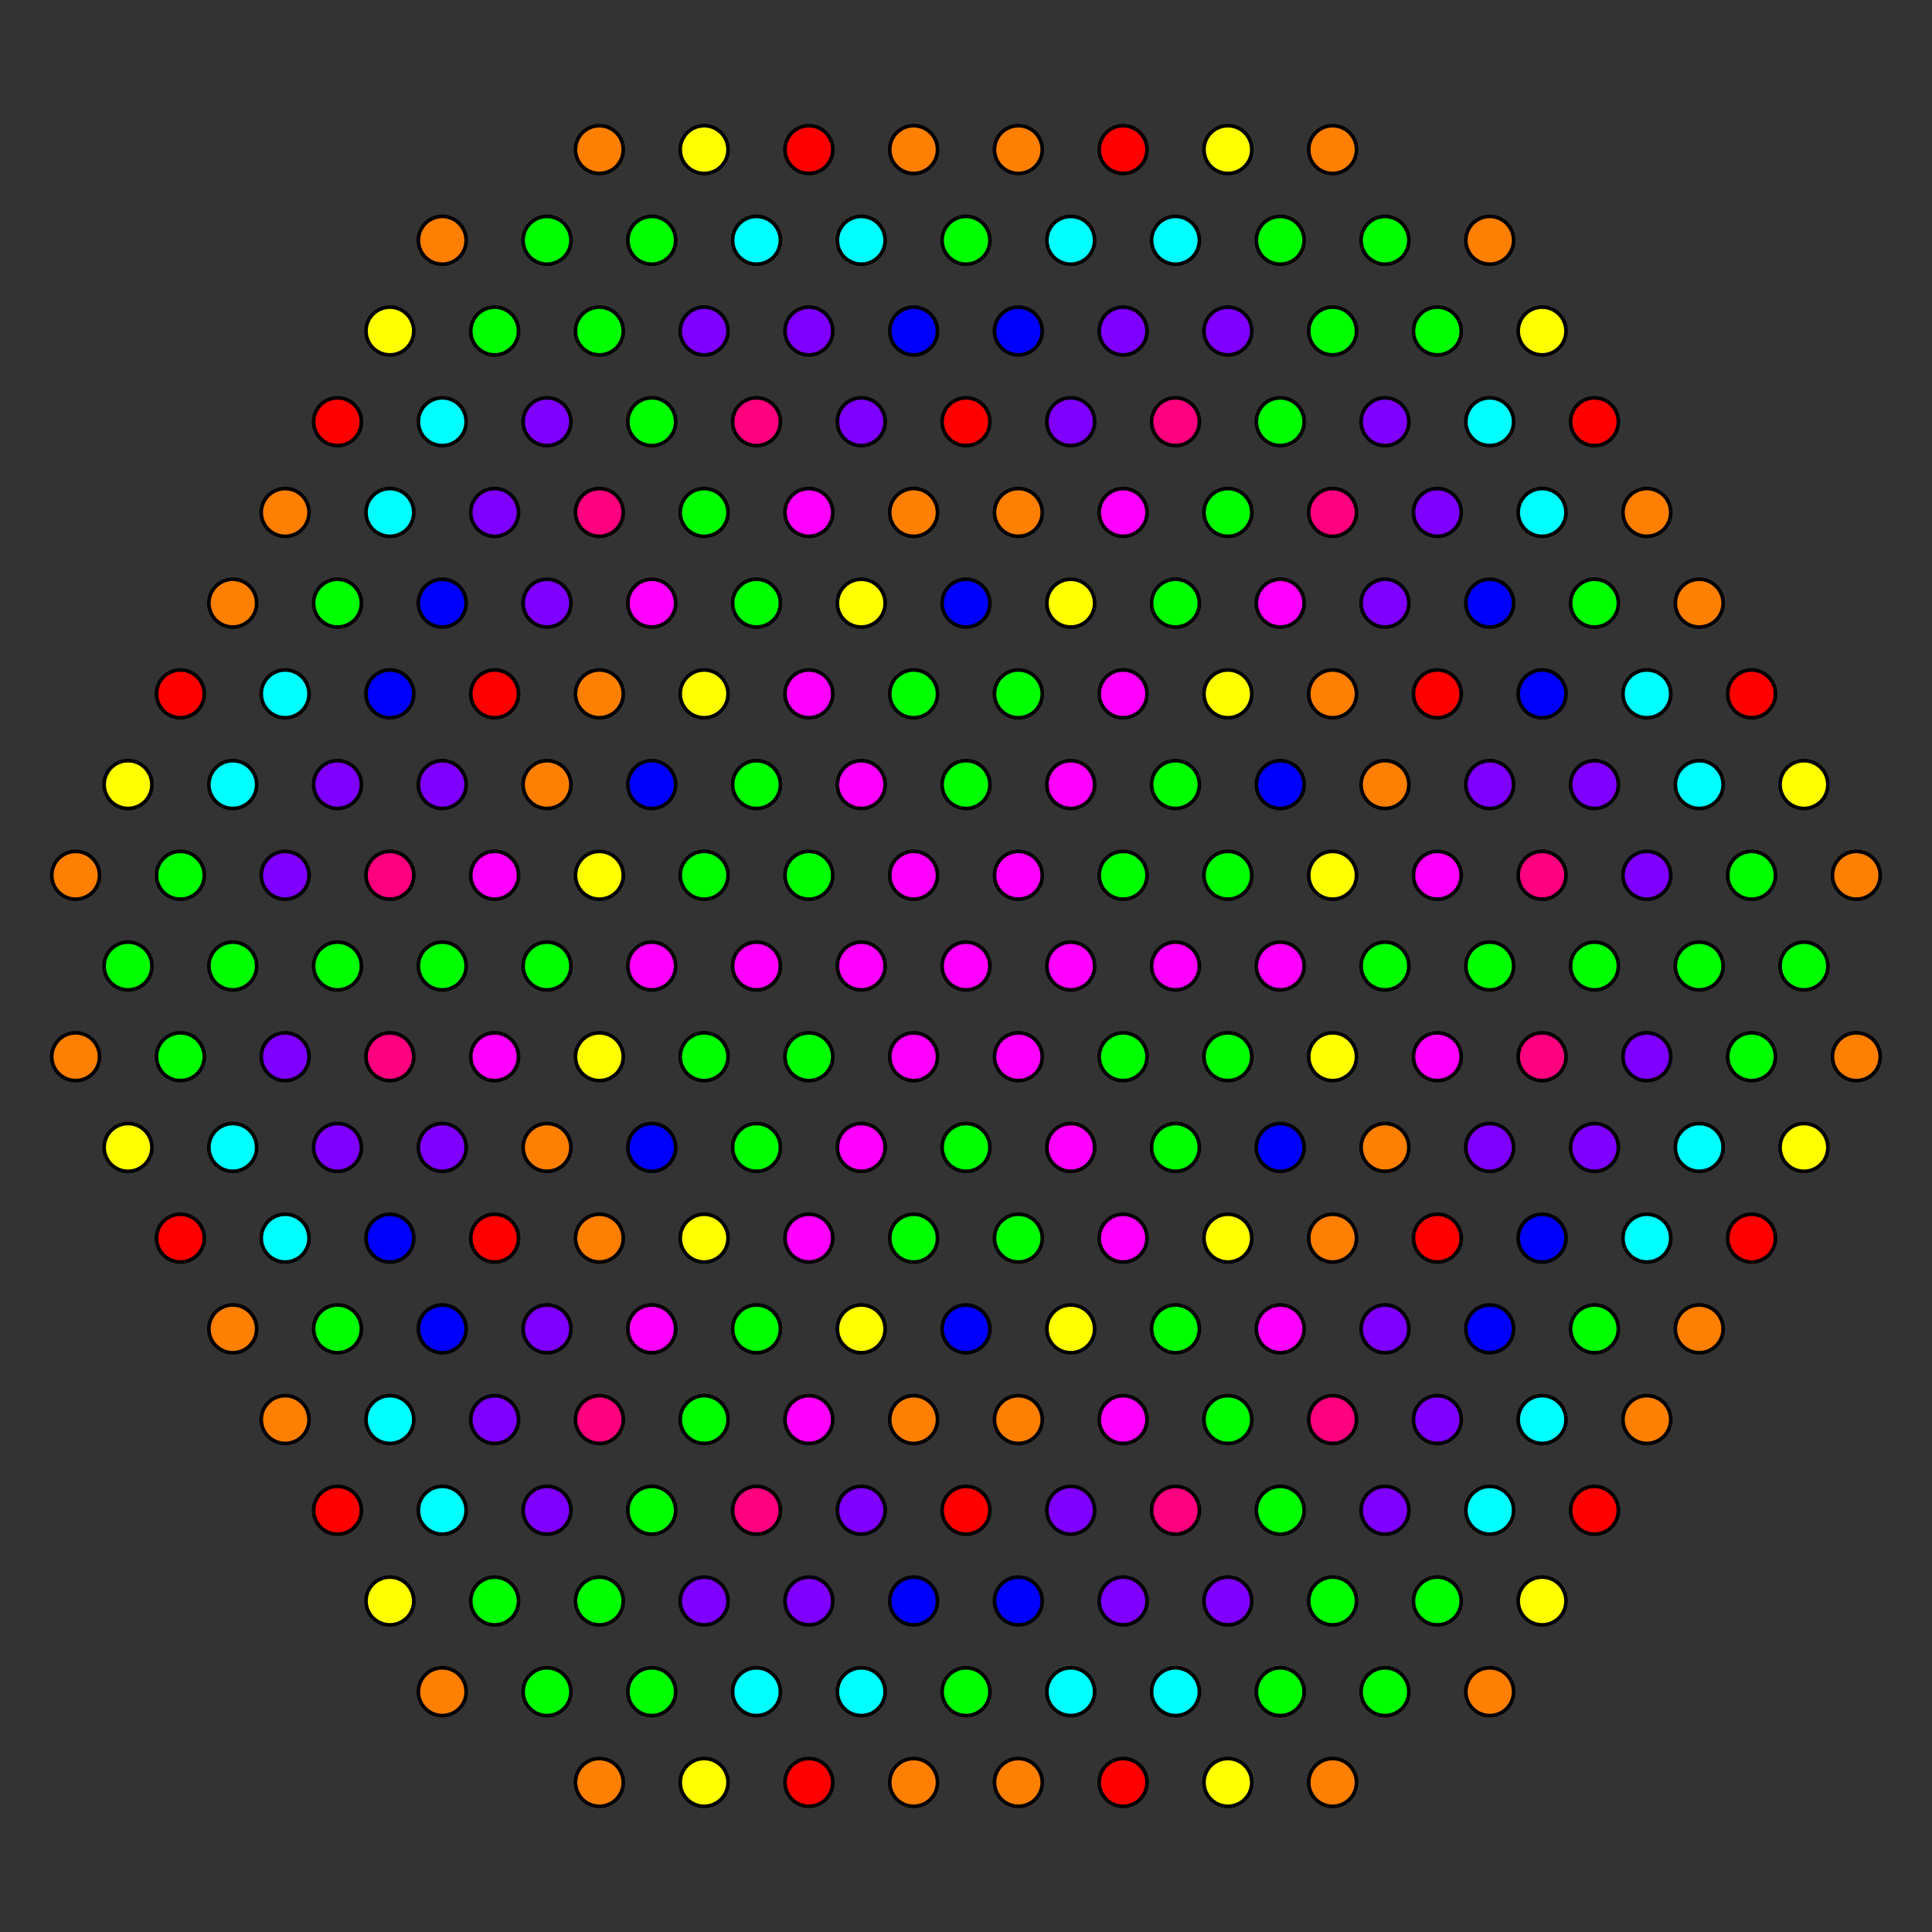 <?xml version="1.0" encoding="UTF-8" standalone="no"?>
<svg
xmlns="http://www.w3.org/2000/svg"
version="1.0"
width="1600" height="1600"
id="8-cube_t12367_B3.svg">
<rect width="100%" height="100%" fill="#333333" stroke="none"/>
<g style="stroke:#000000;stroke-width:6.0;stroke-opacity:0.50;">
</g>
<g style="stroke:#000000;stroke-width:3.0;fill:#ff0000">
<circle cx="1450.600" cy="574.626" r="19.8"/>
<circle cx="149.400" cy="1025.374" r="19.8"/>
<circle cx="279.520" cy="1250.749" r="19.8"/>
<circle cx="1320.480" cy="349.251" r="19.8"/>
<circle cx="930.120" cy="1476.123" r="19.8"/>
<circle cx="669.880" cy="123.877" r="19.8"/>
<circle cx="669.880" cy="1476.123" r="19.8"/>
<circle cx="930.120" cy="123.877" r="19.8"/>
<circle cx="1320.480" cy="1250.749" r="19.8"/>
<circle cx="279.520" cy="349.251" r="19.8"/>
<circle cx="1450.600" cy="1025.374" r="19.8"/>
<circle cx="149.400" cy="574.626" r="19.8"/>
</g>
<g style="stroke:#000000;stroke-width:3.0;fill:#ff7f00">
<circle cx="366.267" cy="1400.998" r="19.8"/>
<circle cx="1233.733" cy="199.002" r="19.8"/>
<circle cx="1407.226" cy="499.501" r="19.8"/>
<circle cx="192.774" cy="1100.499" r="19.8"/>
<circle cx="1363.853" cy="424.376" r="19.8"/>
<circle cx="236.147" cy="1175.624" r="19.8"/>
<circle cx="496.387" cy="1476.123" r="19.8"/>
<circle cx="1103.613" cy="123.877" r="19.8"/>
<circle cx="843.373" cy="1476.123" r="19.8"/>
<circle cx="756.627" cy="123.877" r="19.8"/>
<circle cx="756.627" cy="1476.123" r="19.8"/>
<circle cx="843.373" cy="123.877" r="19.8"/>
<circle cx="1537.346" cy="724.875" r="19.8"/>
<circle cx="62.654" cy="875.125" r="19.8"/>
<circle cx="1103.613" cy="1476.123" r="19.8"/>
<circle cx="496.387" cy="123.877" r="19.8"/>
<circle cx="1537.346" cy="875.125" r="19.8"/>
<circle cx="62.654" cy="724.875" r="19.8"/>
<circle cx="1233.733" cy="1400.998" r="19.8"/>
<circle cx="366.267" cy="199.002" r="19.8"/>
<circle cx="1363.853" cy="1175.624" r="19.8"/>
<circle cx="236.147" cy="424.376" r="19.8"/>
<circle cx="1407.226" cy="1100.499" r="19.8"/>
<circle cx="192.774" cy="499.501" r="19.8"/>
</g>
<g style="stroke:#000000;stroke-width:3.0;fill:#ffff00">
<circle cx="1493.973" cy="649.750" r="19.8"/>
<circle cx="106.027" cy="950.250" r="19.8"/>
<circle cx="322.894" cy="1325.873" r="19.8"/>
<circle cx="1277.106" cy="274.127" r="19.8"/>
<circle cx="1016.867" cy="1476.123" r="19.8"/>
<circle cx="583.133" cy="123.877" r="19.8"/>
<circle cx="583.133" cy="1476.123" r="19.8"/>
<circle cx="1016.867" cy="123.877" r="19.8"/>
<circle cx="1277.106" cy="1325.873" r="19.8"/>
<circle cx="322.894" cy="274.127" r="19.8"/>
<circle cx="1493.973" cy="950.250" r="19.8"/>
<circle cx="106.027" cy="649.750" r="19.8"/>
</g>
<g style="stroke:#000000;stroke-width:3.0;fill:#00ff00">
<circle cx="1060.240" cy="1400.998" r="19.8"/>
<circle cx="539.760" cy="199.002" r="19.8"/>
<circle cx="1450.600" cy="724.875" r="19.8"/>
<circle cx="149.400" cy="875.125" r="19.8"/>
<circle cx="453.014" cy="1400.998" r="19.8"/>
<circle cx="1146.986" cy="199.002" r="19.8"/>
<circle cx="409.640" cy="1325.873" r="19.8"/>
<circle cx="1190.360" cy="274.127" r="19.8"/>
<circle cx="1320.480" cy="499.501" r="19.8"/>
<circle cx="279.520" cy="1100.499" r="19.8"/>
<circle cx="539.760" cy="1400.998" r="19.8"/>
<circle cx="1060.240" cy="199.002" r="19.8"/>
<circle cx="800.000" cy="1400.998" r="19.8"/>
<circle cx="800.000" cy="199.002" r="19.8"/>
<circle cx="1190.360" cy="1325.873" r="19.8"/>
<circle cx="409.640" cy="274.127" r="19.8"/>
<circle cx="1450.600" cy="875.125" r="19.8"/>
<circle cx="149.400" cy="724.875" r="19.8"/>
<circle cx="496.387" cy="1325.873" r="19.8"/>
<circle cx="1103.613" cy="274.127" r="19.8"/>
<circle cx="1493.973" cy="800.000" r="19.8"/>
<circle cx="106.027" cy="800.000" r="19.8"/>
<circle cx="1407.226" cy="800.000" r="19.8"/>
<circle cx="192.774" cy="800.000" r="19.8"/>
<circle cx="1146.986" cy="1400.998" r="19.8"/>
<circle cx="453.014" cy="199.002" r="19.8"/>
<circle cx="1103.613" cy="1325.873" r="19.8"/>
<circle cx="496.387" cy="274.127" r="19.8"/>
<circle cx="1320.480" cy="800.000" r="19.8"/>
<circle cx="1060.240" cy="1250.749" r="19.8"/>
<circle cx="539.760" cy="1250.749" r="19.8"/>
<circle cx="1060.240" cy="349.251" r="19.8"/>
<circle cx="539.760" cy="349.251" r="19.8"/>
<circle cx="279.520" cy="800.000" r="19.8"/>
<circle cx="1016.867" cy="1175.624" r="19.8"/>
<circle cx="583.133" cy="424.376" r="19.8"/>
<circle cx="973.493" cy="1100.499" r="19.8"/>
<circle cx="626.507" cy="499.501" r="19.8"/>
<circle cx="1233.733" cy="800.000" r="19.8"/>
<circle cx="366.267" cy="800.000" r="19.8"/>
<circle cx="1146.986" cy="800.000" r="19.8"/>
<circle cx="453.014" cy="800.000" r="19.8"/>
<circle cx="583.133" cy="1175.624" r="19.8"/>
<circle cx="1016.867" cy="424.376" r="19.8"/>
<circle cx="1320.480" cy="1100.499" r="19.8"/>
<circle cx="279.520" cy="499.501" r="19.8"/>
<circle cx="626.507" cy="1100.499" r="19.8"/>
<circle cx="973.493" cy="499.501" r="19.8"/>
</g>
<g style="stroke:#000000;stroke-width:3.0;fill:#00ffff">
<circle cx="1407.226" cy="649.750" r="19.8"/>
<circle cx="973.493" cy="1400.998" r="19.8"/>
<circle cx="626.507" cy="199.002" r="19.8"/>
<circle cx="192.774" cy="950.250" r="19.8"/>
<circle cx="1363.853" cy="574.626" r="19.8"/>
<circle cx="236.147" cy="1025.374" r="19.8"/>
<circle cx="366.267" cy="1250.749" r="19.8"/>
<circle cx="1233.733" cy="349.251" r="19.8"/>
<circle cx="1277.106" cy="424.376" r="19.8"/>
<circle cx="322.894" cy="1175.624" r="19.8"/>
<circle cx="886.747" cy="1400.998" r="19.8"/>
<circle cx="713.253" cy="199.002" r="19.8"/>
<circle cx="626.507" cy="1400.998" r="19.8"/>
<circle cx="973.493" cy="199.002" r="19.8"/>
<circle cx="713.253" cy="1400.998" r="19.8"/>
<circle cx="886.747" cy="199.002" r="19.8"/>
<circle cx="1233.733" cy="1250.749" r="19.8"/>
<circle cx="366.267" cy="349.251" r="19.8"/>
<circle cx="1407.226" cy="950.250" r="19.8"/>
<circle cx="192.774" cy="649.750" r="19.8"/>
<circle cx="1277.106" cy="1175.624" r="19.8"/>
<circle cx="322.894" cy="424.376" r="19.8"/>
<circle cx="1363.853" cy="1025.374" r="19.8"/>
<circle cx="236.147" cy="574.626" r="19.8"/>
</g>
<g style="stroke:#000000;stroke-width:3.0;fill:#0000ff">
<circle cx="800.000" cy="499.501" r="19.8"/>
<circle cx="800.000" cy="1100.499" r="19.8"/>
<circle cx="1233.733" cy="499.501" r="19.8"/>
<circle cx="366.267" cy="1100.499" r="19.8"/>
<circle cx="1060.240" cy="649.750" r="19.8"/>
<circle cx="539.760" cy="950.250" r="19.8"/>
<circle cx="756.627" cy="1325.873" r="19.8"/>
<circle cx="843.373" cy="274.127" r="19.8"/>
<circle cx="1277.106" cy="574.626" r="19.8"/>
<circle cx="322.894" cy="1025.374" r="19.8"/>
<circle cx="843.373" cy="1325.873" r="19.8"/>
<circle cx="756.627" cy="274.127" r="19.8"/>
<circle cx="539.760" cy="649.750" r="19.8"/>
<circle cx="1060.240" cy="950.250" r="19.8"/>
<circle cx="1277.106" cy="1025.374" r="19.8"/>
<circle cx="322.894" cy="574.626" r="19.8"/>
<circle cx="1233.733" cy="1100.499" r="19.8"/>
<circle cx="366.267" cy="499.501" r="19.8"/>
</g>
<g style="stroke:#000000;stroke-width:3.0;fill:#7f00ff">
<circle cx="1016.867" cy="1325.873" r="19.8"/>
<circle cx="583.133" cy="274.127" r="19.8"/>
<circle cx="930.120" cy="1325.873" r="19.8"/>
<circle cx="669.880" cy="274.127" r="19.8"/>
<circle cx="886.747" cy="1250.749" r="19.8"/>
<circle cx="713.253" cy="349.251" r="19.8"/>
<circle cx="1363.853" cy="724.875" r="19.8"/>
<circle cx="236.147" cy="875.125" r="19.8"/>
<circle cx="1320.480" cy="649.750" r="19.8"/>
<circle cx="279.520" cy="950.250" r="19.8"/>
<circle cx="453.014" cy="1250.749" r="19.8"/>
<circle cx="1146.986" cy="349.251" r="19.8"/>
<circle cx="1190.360" cy="424.376" r="19.8"/>
<circle cx="409.640" cy="1175.624" r="19.8"/>
<circle cx="1233.733" cy="649.750" r="19.8"/>
<circle cx="366.267" cy="950.250" r="19.8"/>
<circle cx="583.133" cy="1325.873" r="19.8"/>
<circle cx="1016.867" cy="274.127" r="19.8"/>
<circle cx="669.880" cy="1325.873" r="19.8"/>
<circle cx="930.120" cy="274.127" r="19.8"/>
<circle cx="1146.986" cy="1250.749" r="19.8"/>
<circle cx="453.014" cy="349.251" r="19.8"/>
<circle cx="1363.853" cy="875.125" r="19.8"/>
<circle cx="236.147" cy="724.875" r="19.8"/>
<circle cx="1146.986" cy="499.501" r="19.8"/>
<circle cx="453.014" cy="1100.499" r="19.8"/>
<circle cx="713.253" cy="1250.749" r="19.8"/>
<circle cx="886.747" cy="349.251" r="19.8"/>
<circle cx="1190.360" cy="1175.624" r="19.8"/>
<circle cx="409.640" cy="424.376" r="19.8"/>
<circle cx="1146.986" cy="1100.499" r="19.8"/>
<circle cx="453.014" cy="499.501" r="19.8"/>
<circle cx="1320.480" cy="950.250" r="19.8"/>
<circle cx="279.520" cy="649.750" r="19.8"/>
<circle cx="1233.733" cy="950.250" r="19.8"/>
<circle cx="366.267" cy="649.750" r="19.8"/>
</g>
<g style="stroke:#000000;stroke-width:3.0;fill:#ff00ff">
<circle cx="930.120" cy="1175.624" r="19.8"/>
<circle cx="669.880" cy="424.376" r="19.8"/>
<circle cx="886.747" cy="649.750" r="19.8"/>
<circle cx="713.253" cy="950.250" r="19.8"/>
<circle cx="669.880" cy="1175.624" r="19.8"/>
<circle cx="930.120" cy="424.376" r="19.8"/>
<circle cx="1190.360" cy="724.875" r="19.8"/>
<circle cx="409.640" cy="875.125" r="19.8"/>
<circle cx="1060.240" cy="499.501" r="19.8"/>
<circle cx="539.760" cy="1100.499" r="19.8"/>
<circle cx="1060.240" cy="1100.499" r="19.8"/>
<circle cx="539.760" cy="499.501" r="19.8"/>
<circle cx="843.373" cy="724.875" r="19.8"/>
<circle cx="756.627" cy="875.125" r="19.8"/>
<circle cx="1190.360" cy="875.125" r="19.8"/>
<circle cx="409.640" cy="724.875" r="19.8"/>
<circle cx="626.507" cy="800.000" r="19.8"/>
<circle cx="973.493" cy="800.000" r="19.8"/>
<circle cx="713.253" cy="800.000" r="19.8"/>
<circle cx="886.747" cy="800.000" r="19.8"/>
<circle cx="886.747" cy="950.250" r="19.8"/>
<circle cx="713.253" cy="649.750" r="19.8"/>
<circle cx="843.373" cy="875.125" r="19.8"/>
<circle cx="756.627" cy="724.875" r="19.8"/>
<circle cx="800.000" cy="800.000" r="19.8"/>
<circle cx="930.120" cy="1025.374" r="19.8"/>
<circle cx="669.880" cy="574.626" r="19.8"/>
<circle cx="1060.240" cy="800.000" r="19.8"/>
<circle cx="539.760" cy="800.000" r="19.8"/>
<circle cx="669.880" cy="1025.374" r="19.8"/>
<circle cx="930.120" cy="574.626" r="19.8"/>
</g>
<g style="stroke:#000000;stroke-width:3.0;fill:#ff007f">
<circle cx="973.493" cy="1250.749" r="19.8"/>
<circle cx="626.507" cy="349.251" r="19.8"/>
<circle cx="1277.106" cy="724.875" r="19.8"/>
<circle cx="322.894" cy="875.125" r="19.8"/>
<circle cx="1103.613" cy="424.376" r="19.8"/>
<circle cx="496.387" cy="1175.624" r="19.8"/>
<circle cx="626.507" cy="1250.749" r="19.8"/>
<circle cx="973.493" cy="349.251" r="19.8"/>
<circle cx="1103.613" cy="1175.624" r="19.8"/>
<circle cx="496.387" cy="424.376" r="19.8"/>
<circle cx="1277.106" cy="875.125" r="19.8"/>
<circle cx="322.894" cy="724.875" r="19.8"/>
</g>
<g style="stroke:#000000;stroke-width:3.0;fill:#ff0000">
<circle cx="800.000" cy="1250.749" r="19.8"/>
<circle cx="800.000" cy="349.251" r="19.8"/>
<circle cx="1190.360" cy="574.626" r="19.8"/>
<circle cx="409.640" cy="1025.374" r="19.8"/>
<circle cx="1190.360" cy="1025.374" r="19.8"/>
<circle cx="409.640" cy="574.626" r="19.8"/>
</g>
<g style="stroke:#000000;stroke-width:3.0;fill:#ff7f00">
<circle cx="843.373" cy="1175.624" r="19.8"/>
<circle cx="756.627" cy="424.376" r="19.8"/>
<circle cx="756.627" cy="1175.624" r="19.8"/>
<circle cx="843.373" cy="424.376" r="19.8"/>
<circle cx="1146.986" cy="649.750" r="19.8"/>
<circle cx="453.014" cy="950.250" r="19.8"/>
<circle cx="1103.613" cy="574.626" r="19.8"/>
<circle cx="496.387" cy="1025.374" r="19.8"/>
<circle cx="1103.613" cy="1025.374" r="19.8"/>
<circle cx="496.387" cy="574.626" r="19.8"/>
<circle cx="1146.986" cy="950.250" r="19.8"/>
<circle cx="453.014" cy="649.750" r="19.8"/>
</g>
<g style="stroke:#000000;stroke-width:3.0;fill:#ffff00">
<circle cx="713.253" cy="499.501" r="19.8"/>
<circle cx="886.747" cy="1100.499" r="19.8"/>
<circle cx="886.747" cy="499.501" r="19.8"/>
<circle cx="713.253" cy="1100.499" r="19.8"/>
<circle cx="1103.613" cy="724.875" r="19.8"/>
<circle cx="496.387" cy="875.125" r="19.8"/>
<circle cx="1016.867" cy="574.626" r="19.8"/>
<circle cx="583.133" cy="1025.374" r="19.8"/>
<circle cx="583.133" cy="574.626" r="19.8"/>
<circle cx="1016.867" cy="1025.374" r="19.8"/>
<circle cx="1103.613" cy="875.125" r="19.8"/>
<circle cx="496.387" cy="724.875" r="19.8"/>
</g>
<g style="stroke:#000000;stroke-width:3.0;fill:#00ff00">
<circle cx="800.000" cy="649.750" r="19.8"/>
<circle cx="800.000" cy="950.250" r="19.8"/>
<circle cx="756.627" cy="574.626" r="19.8"/>
<circle cx="843.373" cy="1025.374" r="19.8"/>
<circle cx="930.120" cy="724.875" r="19.8"/>
<circle cx="669.880" cy="875.125" r="19.8"/>
<circle cx="843.373" cy="574.626" r="19.8"/>
<circle cx="756.627" cy="1025.374" r="19.8"/>
<circle cx="1016.867" cy="724.875" r="19.8"/>
<circle cx="583.133" cy="875.125" r="19.8"/>
<circle cx="973.493" cy="649.750" r="19.8"/>
<circle cx="626.507" cy="950.250" r="19.8"/>
<circle cx="669.880" cy="724.875" r="19.8"/>
<circle cx="930.120" cy="875.125" r="19.8"/>
<circle cx="626.507" cy="649.750" r="19.8"/>
<circle cx="973.493" cy="950.250" r="19.8"/>
<circle cx="1016.867" cy="875.125" r="19.8"/>
<circle cx="583.133" cy="724.875" r="19.8"/>
</g>
</svg>

